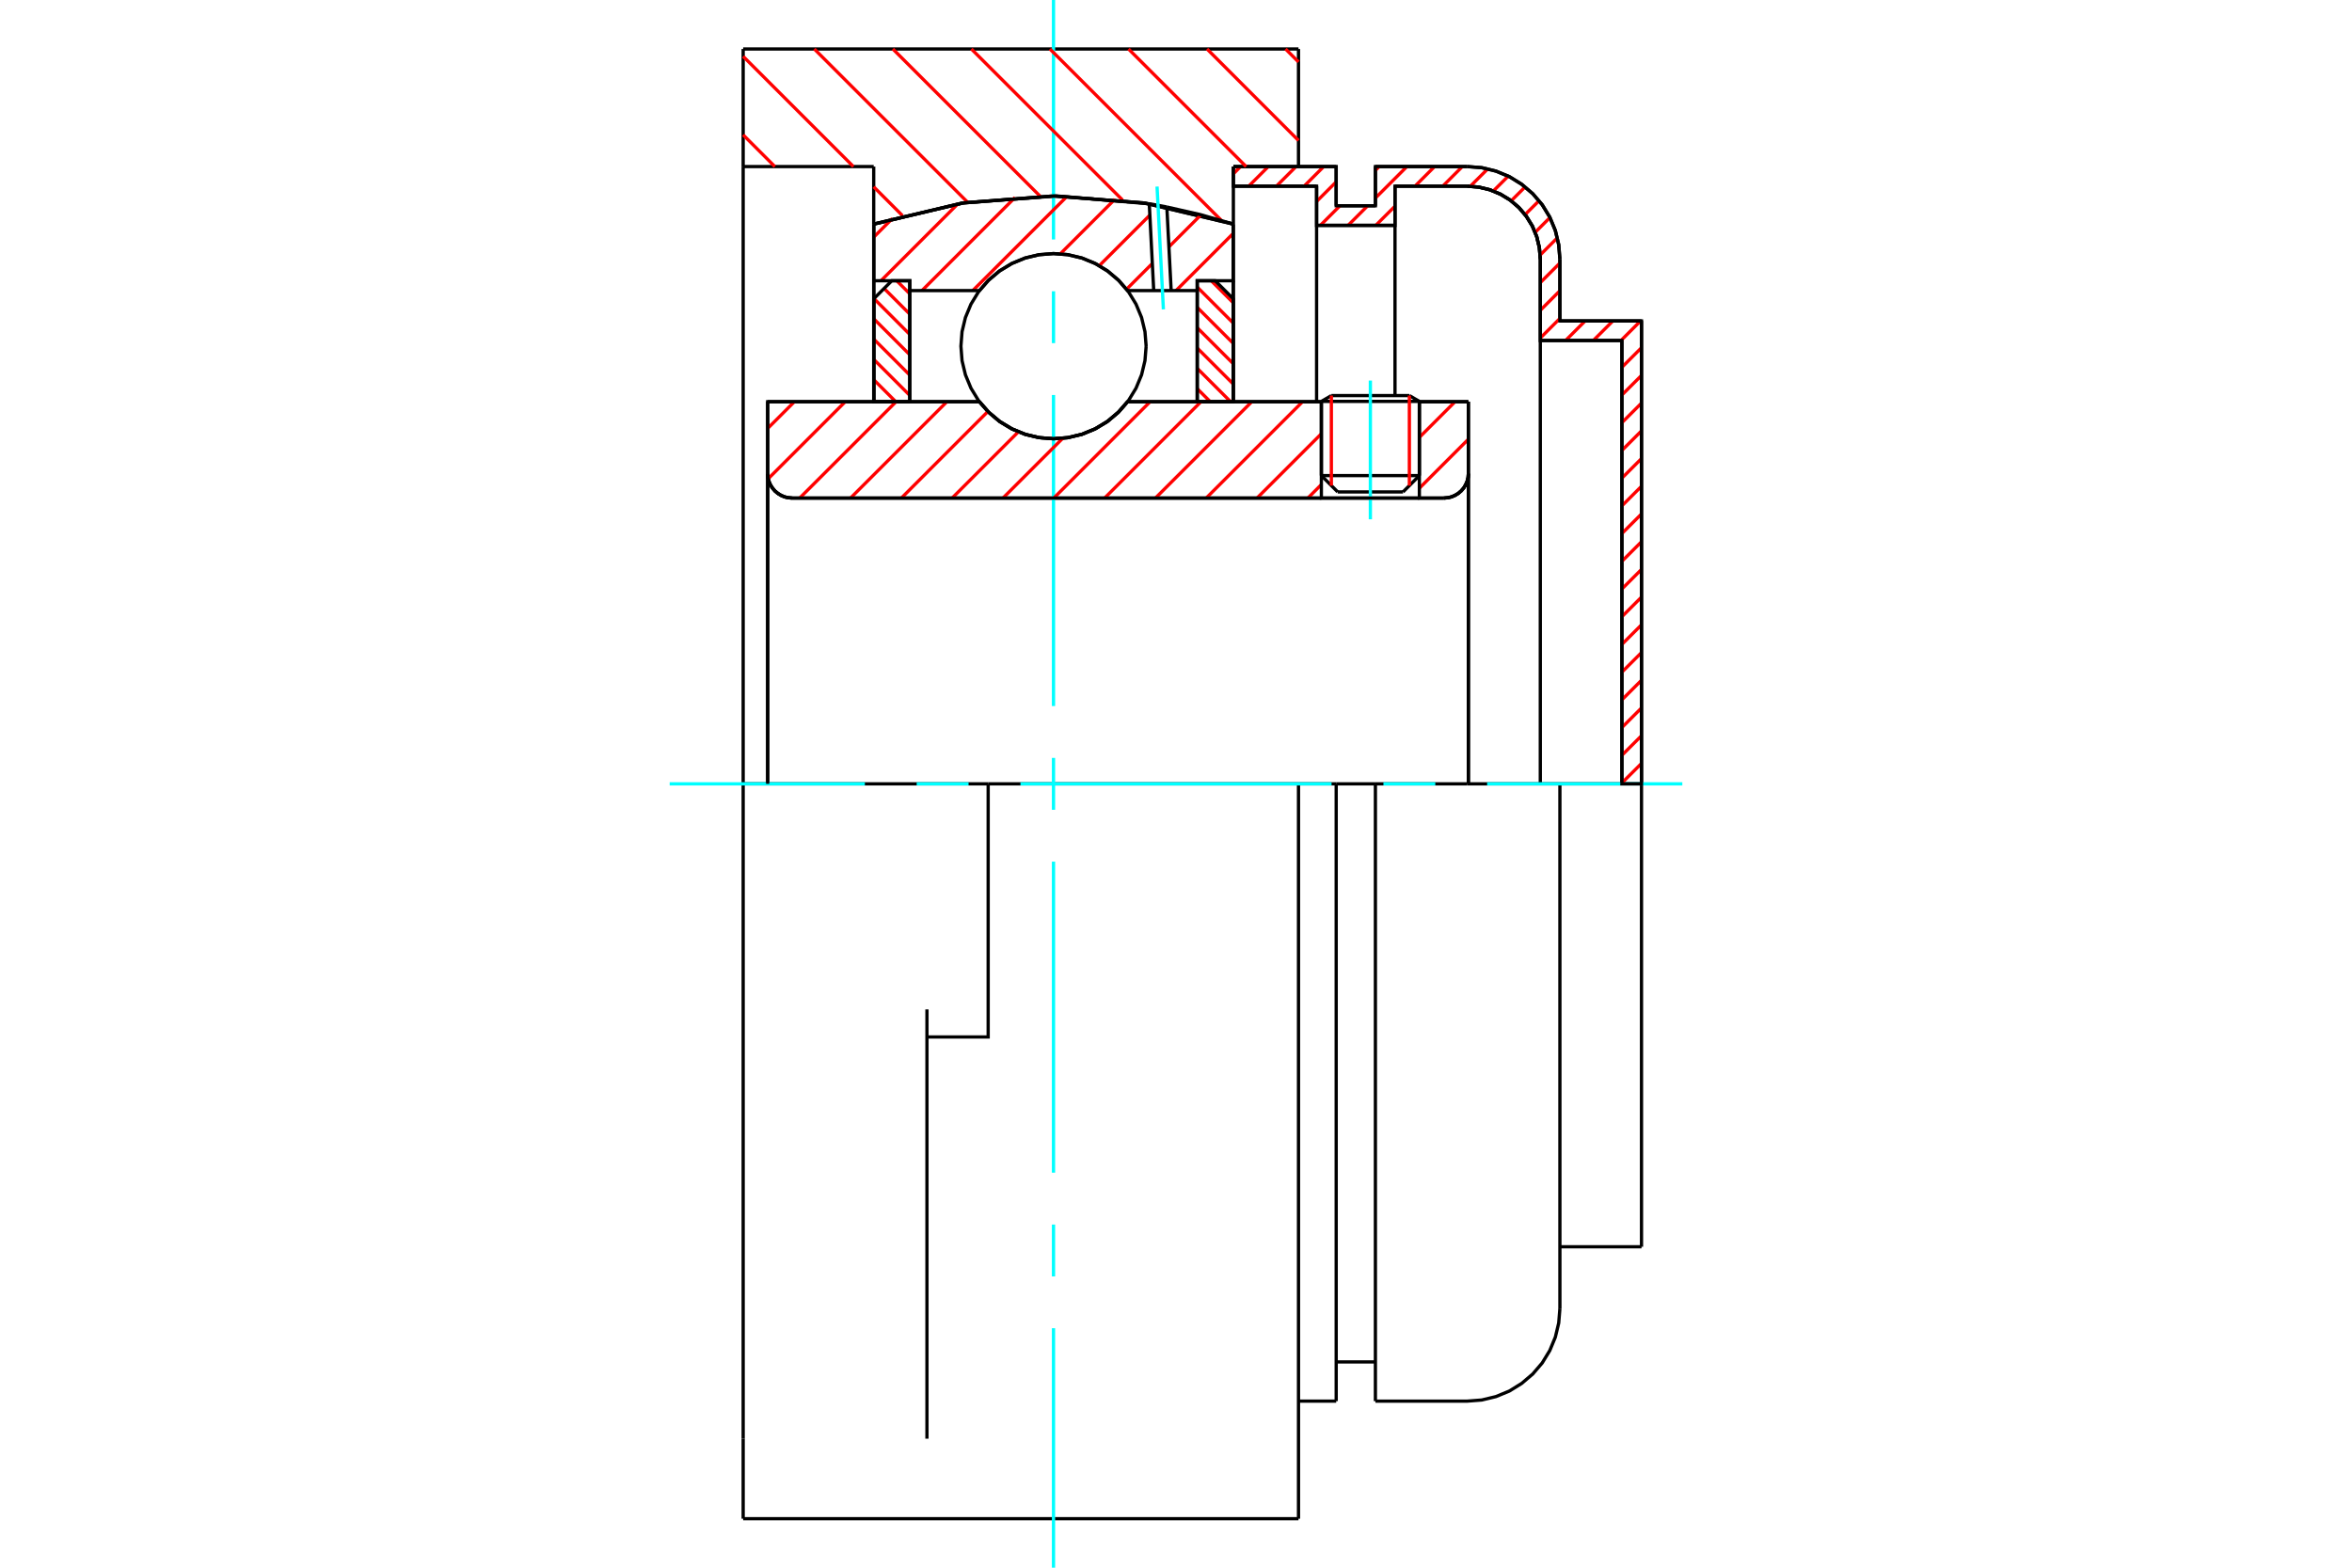 <?xml version="1.0" standalone="no"?>
<!DOCTYPE svg PUBLIC "-//W3C//DTD SVG 1.1//EN"
	"http://www.w3.org/Graphics/SVG/1.1/DTD/svg11.dtd">
<svg xmlns="http://www.w3.org/2000/svg" height="100%" width="100%" viewBox="0 0 36000 24000">
	<rect x="-1800" y="-1200" width="39600" height="26400" style="fill:#FFF"/>
	<g style="fill:none; fill-rule:evenodd" transform="matrix(1 0 0 1 0 0)">
		<g style="fill:none; stroke:#000; stroke-width:50; shape-rendering:geometricPrecision">
			<line x1="21725" y1="6145" x2="20225" y2="6145"/>
			<line x1="20378" y1="6056" x2="21572" y2="6056"/>
			<line x1="20225" y1="7281" x2="21725" y2="7281"/>
			<line x1="21475" y1="7531" x2="20475" y2="7531"/>
			<polyline points="22100,7625 22159,7620 22216,7607 22270,7584 22321,7553 22365,7515 22404,7470 22434,7420 22457,7366 22471,7309 22475,7250"/>
			<line x1="22475" y1="6150" x2="22475" y2="7250"/>
			<line x1="21725" y1="6150" x2="22475" y2="6150"/>
			<line x1="17259" y1="6150" x2="20225" y2="6150"/>
			<polyline points="14991,6150 15136,6314 15304,6455 15491,6567 15694,6650 15907,6700 16125,6717 16343,6700 16556,6650 16759,6567 16947,6455 17115,6314 17259,6150"/>
			<line x1="11750" y1="6150" x2="14991" y2="6150"/>
			<line x1="11750" y1="7250" x2="11750" y2="6150"/>
			<polyline points="11750,7250 11755,7309 11768,7366 11791,7420 11822,7470 11860,7515 11905,7553 11955,7584 12009,7607 12066,7620 12125,7625"/>
			<line x1="22100" y1="7625" x2="12125" y2="7625"/>
			<line x1="22475" y1="7250" x2="22475" y2="12000"/>
			<line x1="11750" y1="7250" x2="11750" y2="12000"/>
			<line x1="20378" y1="6056" x2="20225" y2="6145"/>
			<line x1="21725" y1="6145" x2="21572" y2="6056"/>
			<line x1="21475" y1="7531" x2="21725" y2="7281"/>
			<line x1="20225" y1="7281" x2="20475" y2="7531"/>
			<line x1="20225" y1="6145" x2="20225" y2="7281"/>
			<line x1="21725" y1="7281" x2="21725" y2="6145"/>
			<polyline points="22100,7625 22159,7620 22216,7607 22270,7584 22321,7553 22365,7515 22404,7470 22434,7420 22457,7366 22471,7309 22475,7250"/>
			<polyline points="11750,7250 11755,7309 11768,7366 11791,7420 11822,7470 11860,7515 11905,7553 11955,7584 12009,7607 12066,7620 12125,7625"/>
			<line x1="15125" y1="12000" x2="11375" y2="12000"/>
			<line x1="19875" y1="12000" x2="15125" y2="12000"/>
			<line x1="13373" y1="2550" x2="11375" y2="2550"/>
			<line x1="13373" y1="3431" x2="13373" y2="2550"/>
			<polyline points="18878,3431 17518,3108 16125,3000 14732,3108 13373,3431"/>
			<line x1="18878" y1="2550" x2="18878" y2="3431"/>
			<line x1="19875" y1="750" x2="19875" y2="2550"/>
			<line x1="11375" y1="750" x2="19875" y2="750"/>
			<line x1="11375" y1="2550" x2="11375" y2="750"/>
			<line x1="19875" y1="12000" x2="19875" y2="23250"/>
			<line x1="18878" y1="3431" x2="18878" y2="6150"/>
			<line x1="11375" y1="23250" x2="11375" y2="22025"/>
			<line x1="13373" y1="6150" x2="13373" y2="3431"/>
			<line x1="11375" y1="12000" x2="11375" y2="2550"/>
			<polyline points="11375,22025 11375,15453 11375,12000"/>
			<line x1="14188" y1="22025" x2="14188" y2="15453"/>
			<polyline points="14188,15875 15125,15875 15125,12000"/>
			<line x1="11375" y1="23250" x2="19875" y2="23250"/>
			<line x1="24825" y1="12000" x2="24825" y2="5213"/>
			<line x1="25125" y1="4913" x2="25125" y2="12000"/>
			<line x1="23876" y1="4913" x2="25125" y2="4913"/>
			<line x1="23876" y1="3968" x2="23876" y2="4913"/>
			<polyline points="23876,3968 23858,3746 23806,3529 23721,3324 23605,3134 23460,2965 23291,2821 23102,2704 22896,2619 22680,2567 22458,2550"/>
			<line x1="21052" y1="2550" x2="22458" y2="2550"/>
			<line x1="21052" y1="3150" x2="21052" y2="2550"/>
			<line x1="20452" y1="3150" x2="21052" y2="3150"/>
			<line x1="20452" y1="2550" x2="20452" y2="3150"/>
			<line x1="18878" y1="2550" x2="20452" y2="2550"/>
			<line x1="20152" y1="2850" x2="18878" y2="2850"/>
			<line x1="20152" y1="3450" x2="20152" y2="2850"/>
			<line x1="21352" y1="3450" x2="20152" y2="3450"/>
			<line x1="21352" y1="2850" x2="21352" y2="3450"/>
			<line x1="22458" y1="2850" x2="21352" y2="2850"/>
			<polyline points="23576,3968 23562,3793 23521,3622 23454,3460 23362,3311 23248,3177 23115,3063 22965,2972 22803,2905 22633,2864 22458,2850"/>
			<line x1="23576" y1="5213" x2="23576" y2="3968"/>
			<line x1="24825" y1="5213" x2="23576" y2="5213"/>
			<line x1="20452" y1="12000" x2="19875" y2="12000"/>
			<line x1="21052" y1="12000" x2="20452" y2="12000"/>
			<line x1="22458" y1="12000" x2="21052" y2="12000"/>
			<line x1="23876" y1="12000" x2="22458" y2="12000"/>
			<line x1="25125" y1="12000" x2="23876" y2="12000"/>
			<line x1="23576" y1="12000" x2="23576" y2="5213"/>
			<line x1="21352" y1="6049" x2="21352" y2="3450"/>
			<line x1="20152" y1="6150" x2="20152" y2="3450"/>
			<line x1="20452" y1="12000" x2="20452" y2="21450"/>
			<line x1="21052" y1="12000" x2="21052" y2="21450"/>
			<line x1="23876" y1="12000" x2="23876" y2="20032"/>
			<line x1="25125" y1="12000" x2="25125" y2="19087"/>
			<polyline points="23576,3968 23562,3793 23521,3622 23454,3460 23362,3311 23248,3177 23115,3063 22965,2972 22803,2905 22633,2864 22458,2850"/>
			<line x1="20452" y1="20850" x2="21052" y2="20850"/>
			<polyline points="21052,21450 22458,21450 22680,21433 22896,21381 23102,21296 23291,21179 23460,21035 23605,20866 23721,20676 23806,20471 23858,20254 23876,20032"/>
			<line x1="23876" y1="19087" x2="25125" y2="19087"/>
			<line x1="19875" y1="21450" x2="20452" y2="21450"/>
		</g>
		<g style="fill:none; stroke:#0FF; stroke-width:50; shape-rendering:geometricPrecision">
			<line x1="20975" y1="7950" x2="20975" y2="5826"/>
			<line x1="16125" y1="24000" x2="16125" y2="20334"/>
			<line x1="16125" y1="19541" x2="16125" y2="18747"/>
			<line x1="16125" y1="17953" x2="16125" y2="13191"/>
			<line x1="16125" y1="12397" x2="16125" y2="11603"/>
			<line x1="16125" y1="10809" x2="16125" y2="6047"/>
			<line x1="16125" y1="5253" x2="16125" y2="4459"/>
			<line x1="16125" y1="3666" x2="16125" y2="0"/>
			<line x1="10250" y1="12000" x2="13238" y2="12000"/>
			<line x1="14031" y1="12000" x2="14825" y2="12000"/>
			<line x1="15619" y1="12000" x2="20381" y2="12000"/>
			<line x1="21175" y1="12000" x2="21969" y2="12000"/>
			<line x1="22762" y1="12000" x2="25750" y2="12000"/>
		</g>
		<g style="fill:none; stroke:#F00; stroke-width:50; shape-rendering:geometricPrecision">
			<line x1="25125" y1="11687" x2="24825" y2="11987"/>
			<line x1="25125" y1="11263" x2="24825" y2="11563"/>
			<line x1="25125" y1="10838" x2="24825" y2="11138"/>
			<line x1="25125" y1="10414" x2="24825" y2="10714"/>
			<line x1="25125" y1="9990" x2="24825" y2="10290"/>
			<line x1="25125" y1="9565" x2="24825" y2="9865"/>
			<line x1="25125" y1="9141" x2="24825" y2="9441"/>
			<line x1="25125" y1="8717" x2="24825" y2="9017"/>
			<line x1="25125" y1="8293" x2="24825" y2="8593"/>
			<line x1="25125" y1="7868" x2="24825" y2="8168"/>
			<line x1="25125" y1="7444" x2="24825" y2="7744"/>
			<line x1="25125" y1="7020" x2="24825" y2="7320"/>
			<line x1="25125" y1="6596" x2="24825" y2="6896"/>
			<line x1="25125" y1="6171" x2="24825" y2="6471"/>
			<line x1="25125" y1="5747" x2="24825" y2="6047"/>
			<line x1="25125" y1="5323" x2="24825" y2="5623"/>
			<line x1="25111" y1="4913" x2="24811" y2="5213"/>
			<line x1="24687" y1="4913" x2="24387" y2="5213"/>
			<line x1="24263" y1="4913" x2="23963" y2="5213"/>
			<line x1="23876" y1="4875" x2="23576" y2="5175"/>
			<line x1="23876" y1="4451" x2="23576" y2="4751"/>
			<line x1="23876" y1="4027" x2="23576" y2="4327"/>
			<line x1="23837" y1="3641" x2="23574" y2="3904"/>
			<line x1="23724" y1="3330" x2="23497" y2="3557"/>
			<line x1="23557" y1="3073" x2="23343" y2="3286"/>
			<line x1="23344" y1="2861" x2="23130" y2="3075"/>
			<line x1="23085" y1="2697" x2="22857" y2="2924"/>
			<line x1="22771" y1="2586" x2="22505" y2="2851"/>
			<line x1="22383" y1="2550" x2="22083" y2="2850"/>
			<line x1="21958" y1="2550" x2="21658" y2="2850"/>
			<line x1="21352" y1="3156" x2="21058" y2="3450"/>
			<line x1="21534" y1="2550" x2="21052" y2="3032"/>
			<line x1="20934" y1="3150" x2="20634" y2="3450"/>
			<line x1="21110" y1="2550" x2="21052" y2="2608"/>
			<line x1="20510" y1="3150" x2="20210" y2="3450"/>
			<line x1="20452" y1="2784" x2="20152" y2="3084"/>
			<line x1="20261" y1="2550" x2="19961" y2="2850"/>
			<line x1="19837" y1="2550" x2="19537" y2="2850"/>
			<line x1="19413" y1="2550" x2="19113" y2="2850"/>
			<line x1="18988" y1="2550" x2="18878" y2="2661"/>
		</g>
		<g style="fill:none; stroke:#000; stroke-width:50; shape-rendering:geometricPrecision">
			<polyline points="18878,2550 20452,2550 20452,3150 21052,3150 21052,2550 22458,2550"/>
			<polyline points="23876,3968 23858,3746 23806,3529 23721,3324 23605,3134 23460,2965 23291,2821 23102,2704 22896,2619 22680,2567 22458,2550"/>
			<polyline points="23876,3968 23876,4913 25125,4913 25125,12000 24825,12000 24825,5213 23576,5213 23576,3968 23562,3793 23521,3622 23454,3460 23362,3311 23248,3177 23115,3063 22965,2972 22803,2905 22633,2864 22458,2850 21352,2850 21352,3450 20152,3450 20152,2850 18878,2850 18878,2550"/>
		</g>
		<g style="fill:none; stroke:#F00; stroke-width:50; shape-rendering:geometricPrecision">
			<line x1="19677" y1="750" x2="19875" y2="948"/>
			<line x1="18475" y1="750" x2="19875" y2="2151"/>
			<line x1="17273" y1="750" x2="19073" y2="2550"/>
			<line x1="16070" y1="750" x2="18701" y2="3381"/>
			<line x1="14868" y1="750" x2="17182" y2="3063"/>
			<line x1="13666" y1="750" x2="15922" y2="3006"/>
			<line x1="12464" y1="750" x2="14814" y2="3100"/>
			<line x1="11375" y1="863" x2="13062" y2="2550"/>
			<line x1="13373" y1="2860" x2="13815" y2="3303"/>
			<line x1="11375" y1="2065" x2="11860" y2="2550"/>
		</g>
		<g style="fill:none; stroke:#000; stroke-width:50; shape-rendering:geometricPrecision">
			<polyline points="18878,3431 17518,3108 16125,3000 14732,3108 13373,3431"/>
		</g>
		<g style="fill:none; stroke:#F00; stroke-width:50; shape-rendering:geometricPrecision">
			<line x1="21572" y1="6056" x2="21572" y2="7435"/>
			<line x1="20378" y1="7435" x2="20378" y2="6056"/>
			<line x1="13375" y1="6126" x2="13400" y2="6150"/>
			<line x1="13375" y1="5814" x2="13711" y2="6150"/>
			<line x1="13375" y1="5503" x2="13925" y2="6053"/>
			<line x1="13375" y1="5192" x2="13925" y2="5742"/>
			<line x1="13375" y1="4881" x2="13925" y2="5431"/>
			<line x1="13377" y1="4571" x2="13925" y2="5120"/>
			<line x1="13532" y1="4416" x2="13925" y2="4809"/>
			<line x1="13725" y1="4298" x2="13925" y2="4498"/>
		</g>
		<g style="fill:none; stroke:#000; stroke-width:50; shape-rendering:geometricPrecision">
			<polyline points="13925,6150 13925,4298 13650,4298 13375,4573 13375,6150 13925,6150"/>
		</g>
		<g style="fill:none; stroke:#F00; stroke-width:50; shape-rendering:geometricPrecision">
			<line x1="18540" y1="4298" x2="18875" y2="4634"/>
			<line x1="18325" y1="4395" x2="18875" y2="4945"/>
			<line x1="18325" y1="4706" x2="18875" y2="5256"/>
			<line x1="18325" y1="5017" x2="18875" y2="5567"/>
			<line x1="18325" y1="5328" x2="18875" y2="5878"/>
			<line x1="18325" y1="5639" x2="18836" y2="6150"/>
			<line x1="18325" y1="5950" x2="18525" y2="6150"/>
		</g>
		<g style="fill:none; stroke:#000; stroke-width:50; shape-rendering:geometricPrecision">
			<polyline points="18325,6150 18325,4298 18600,4298 18875,4573 18875,6150 18325,6150"/>
			<polyline points="17543,5300 17525,5078 17473,4861 17388,4656 17272,4466 17127,4297 16958,4153 16769,4036 16563,3951 16347,3899 16125,3882 15903,3899 15687,3951 15482,4036 15292,4153 15123,4297 14978,4466 14862,4656 14777,4861 14725,5078 14708,5300 14725,5521 14777,5738 14862,5943 14978,6133 15123,6302 15292,6446 15482,6563 15687,6648 15903,6700 16125,6717 16347,6700 16563,6648 16769,6563 16958,6446 17127,6302 17272,6133 17388,5943 17473,5738 17525,5521 17543,5300"/>
		</g>
		<g style="fill:none; stroke:#F00; stroke-width:50; shape-rendering:geometricPrecision">
			<line x1="18875" y1="3574" x2="18000" y2="4449"/>
			<line x1="18382" y1="3289" x2="17891" y2="3780"/>
			<line x1="17637" y1="4034" x2="17243" y2="4428"/>
			<line x1="17599" y1="3294" x2="16825" y2="4068"/>
			<line x1="17065" y1="3050" x2="16229" y2="3886"/>
			<line x1="16332" y1="3006" x2="14889" y2="4449"/>
			<line x1="15536" y1="3023" x2="14111" y2="4449"/>
			<line x1="14659" y1="3123" x2="13484" y2="4298"/>
			<line x1="13660" y1="3344" x2="13375" y2="3629"/>
		</g>
		<g style="fill:none; stroke:#000; stroke-width:50; shape-rendering:geometricPrecision">
			<polyline points="13375,6150 13375,4298 13375,3430"/>
			<polyline points="17591,3120 16175,3000 14758,3104 13375,3430"/>
			<polyline points="17860,3169 17725,3143 17591,3120"/>
			<polyline points="18875,3430 18371,3285 17860,3169"/>
			<polyline points="18875,3430 18875,4298 18325,4298 18325,4449 18325,6150"/>
			<polyline points="18325,4449 17926,4449 17659,4449 17259,4449 17115,4285 16947,4144 16759,4032 16556,3949 16343,3899 16125,3882 15907,3899 15694,3949 15491,4032 15304,4144 15136,4285 14991,4449 13925,4449 13925,6150"/>
			<polyline points="13925,4449 13925,4298 13375,4298"/>
			<line x1="18875" y1="4298" x2="18875" y2="6150"/>
		</g>
		<g style="fill:none; stroke:#0FF; stroke-width:50; shape-rendering:geometricPrecision">
			<line x1="17807" y1="4736" x2="17710" y2="2856"/>
		</g>
		<g style="fill:none; stroke:#000; stroke-width:50; shape-rendering:geometricPrecision">
			<line x1="17659" y1="4449" x2="17591" y2="3120"/>
			<line x1="17926" y1="4449" x2="17860" y2="3169"/>
		</g>
		<g style="fill:none; stroke:#F00; stroke-width:50; shape-rendering:geometricPrecision">
			<line x1="22475" y1="6724" x2="21725" y2="7474"/>
			<line x1="22271" y1="6150" x2="21725" y2="6696"/>
			<line x1="20225" y1="7418" x2="20018" y2="7625"/>
			<line x1="20225" y1="6640" x2="19240" y2="7625"/>
			<line x1="19937" y1="6150" x2="18462" y2="7625"/>
			<line x1="19160" y1="6150" x2="17685" y2="7625"/>
			<line x1="18382" y1="6150" x2="16907" y2="7625"/>
			<line x1="17604" y1="6150" x2="16129" y2="7625"/>
			<line x1="16267" y1="6709" x2="15351" y2="7625"/>
			<line x1="15588" y1="6610" x2="14573" y2="7625"/>
			<line x1="15121" y1="6299" x2="13796" y2="7625"/>
			<line x1="14493" y1="6150" x2="13018" y2="7625"/>
			<line x1="13715" y1="6150" x2="12240" y2="7625"/>
			<line x1="12937" y1="6150" x2="11759" y2="7328"/>
			<line x1="12159" y1="6150" x2="11750" y2="6559"/>
		</g>
		<g style="fill:none; stroke:#000; stroke-width:50; shape-rendering:geometricPrecision">
			<line x1="22475" y1="12000" x2="22475" y2="6150"/>
			<polyline points="22100,7625 22159,7620 22216,7607 22270,7584 22321,7553 22365,7515 22404,7470 22434,7420 22457,7366 22471,7309 22475,7250"/>
			<polyline points="22100,7625 21725,7625 21725,6150"/>
			<polyline points="21725,7625 20225,7625 20225,6150"/>
			<line x1="20225" y1="7625" x2="12125" y2="7625"/>
			<polyline points="11750,7250 11755,7309 11768,7366 11791,7420 11822,7470 11860,7515 11905,7553 11955,7584 12009,7607 12066,7620 12125,7625"/>
			<polyline points="11750,7250 11750,6150 12300,6150 14991,6150 15136,6314 15304,6455 15491,6567 15694,6650 15907,6700 16125,6717 16343,6700 16556,6650 16759,6567 16947,6455 17115,6314 17259,6150 20225,6150"/>
			<line x1="21725" y1="6150" x2="22475" y2="6150"/>
			<line x1="11750" y1="12000" x2="11750" y2="7250"/>
		</g>
	</g>
</svg>
